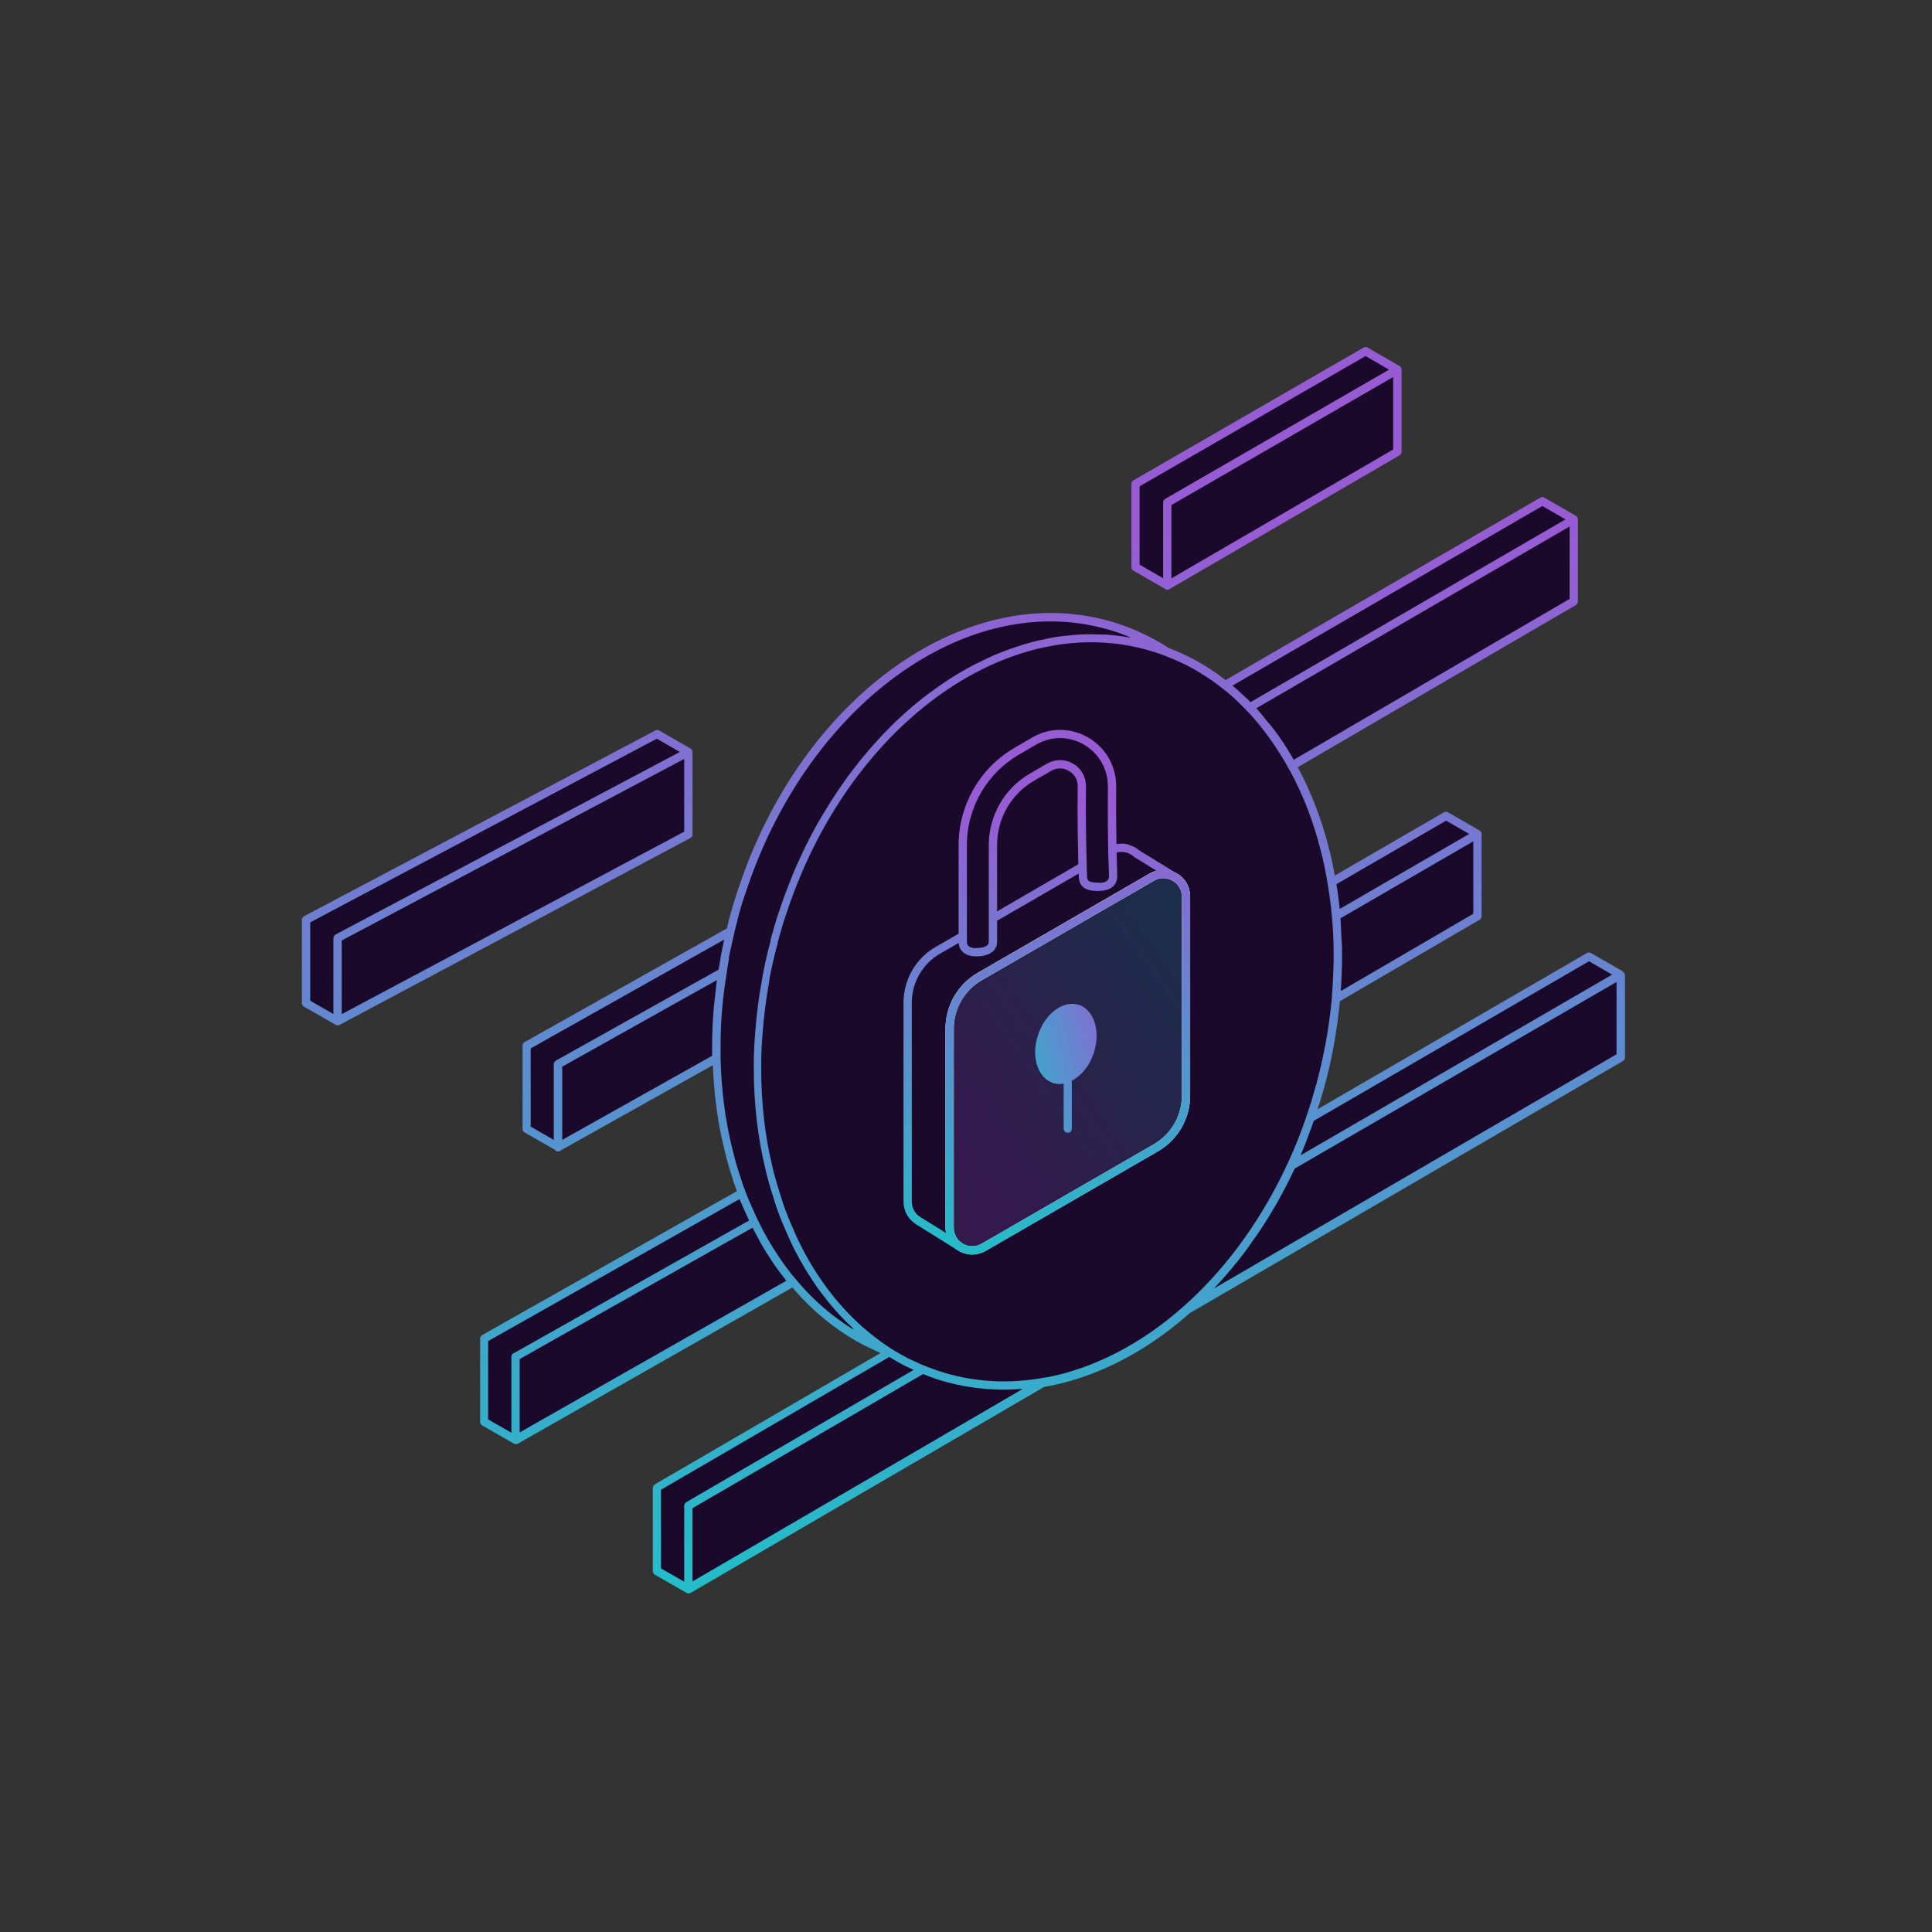 <svg width="128" height="128" viewBox="0 0 128 128" fill="none" xmlns="http://www.w3.org/2000/svg">
<rect x="0" y="0" width="128" height="128" fill="#333333" stroke="none"/>
<g clip-path="url(#clip0_3768_8093)">
<path d="M45.5 105.13L68.64 91.65C72.29 90.95 74.81 89.95 77.94 87.13L107.36 70.02L107.34 64.51L105.22 63.49C105.22 63.49 89.69 71.98 87 74.03C87.65 70.76 88.37 69.87 88.52 66.16L97.89 60.7L97.92 55.32L95.88 54.07L88.24 58.45C87.71 55.31 87.01 53.26 85.61 50.74L104.27 39.86V34.42L102.2 33.25L81.2 45.5C79.3 44.22 73.43 39.67 65.92 41.34C57.45 43.23 51.06 50.98 48.37 62.06L47.14 62.48L34.94 69.24L34.85 74.76L36.96 76.01L47.46 70.12C47.78 73.11 48.23 76.12 49.1 78.76L32.34 88.84L32.13 94.13L34.15 95.39L52.52 84.94C54.35 87.45 56.39 88.46 58.83 89.63L43.51 98.57L43.6 103.92L45.5 105.13Z" fill="#1A092A"/>
<path d="M75.21 37.52L77.08 38.64L92.58 29.93V24.49L90.36 23.3L75.37 32.1L75.21 37.52Z" fill="#1A092A"/>
<path d="M20.55 61.11L43.66 48.39L45.61 49.83V55.27L22.37 67.54L20.55 66.29V61.11Z" fill="#1A092A"/>
<path d="M64.41 83.11C64.1 83.11 63.79 83.03 63.5 82.86L63.43 82.81C62.93 82.48 62.64 81.94 62.64 81.33V68.15C62.64 66.62 63.46 65.21 64.78 64.45L76.19 57.86C76.74 57.54 77.4 57.54 77.96 57.86C78.52 58.18 78.85 58.75 78.85 59.4V72.58C78.85 74.11 78.03 75.52 76.71 76.28L65.3 82.87C65.02 83.03 64.71 83.11 64.41 83.11ZM77.07 58.18C76.86 58.18 76.65 58.23 76.46 58.35L65.05 64.94C63.9 65.6 63.19 66.83 63.19 68.16V81.34C63.19 81.76 63.39 82.13 63.74 82.36L63.8 82.4C64.17 82.62 64.64 82.62 65.03 82.4L76.44 75.81C77.59 75.15 78.3 73.92 78.3 72.59V59.41C78.3 58.96 78.07 58.57 77.69 58.35C77.5 58.24 77.28 58.18 77.07 58.18Z" fill="white"/>
<path d="M65.075 64.61C65.078 64.61 65.082 64.609 65.084 64.608L76.25 58.13C77.16 57.6 78.31 58.25 78.33 59.31L78.49 72.8C78.51 74.19 77.76 75.47 76.55 76.15L65.01 82.62C64.18 83.08 63.16 82.5 63.13 81.55L62.84 68.59C62.8 66.962 63.658 65.433 65.066 64.612C65.069 64.611 65.072 64.61 65.075 64.61Z" fill="url(#paint0_linear_3768_8093)" fill-opacity="0.2"/>
<path d="M71.49 66.58C70.47 66.24 69.25 67.12 68.78 68.55C68.55 69.22 68.52 69.92 68.69 70.51C68.87 71.14 69.25 71.58 69.76 71.75C69.91 71.8 70.06 71.82 70.21 71.82C70.3 71.82 70.38 71.81 70.47 71.79V74.77C70.47 74.92 70.59 75.05 70.74 75.05C70.89 75.05 71.01 74.93 71.01 74.77V71.6C71.63 71.28 72.18 70.63 72.46 69.78C72.94 68.35 72.5 66.92 71.48 66.57L71.49 66.58Z" fill="url(#paint1_linear_3768_8093)"/>
<path d="M73.97 55.92C73.97 55.92 74.05 55.92 74.09 55.91C74.05 55.91 74.01 55.91 73.97 55.92Z" fill="white"/>
<path fill-rule="evenodd" clip-rule="evenodd" d="M77.2 39.03C77.2 39.03 77.29 39.07 77.34 39.07C77.39 39.07 77.43 39.06 77.48 39.03L92.72 30.17C92.8 30.12 92.86 30.03 92.86 29.93V24.49C92.86 24.39 92.81 24.3 92.72 24.25L90.61 23.03C90.53 22.98 90.42 22.98 90.34 23.03L75.1 31.82C75.01 31.87 74.96 31.96 74.96 32.06V37.57C74.96 37.67 75.01 37.76 75.1 37.81L77.21 39.03H77.2ZM92.3 29.78L78.31 37.91L77.61 38.32V33.46L92.3 24.98V29.78ZM75.5 32.22L90.47 23.59L92.03 24.49L77.2 33.05C77.12 33.1 77.06 33.19 77.06 33.29V38.31L75.5 37.41V32.22ZM45.88 55.27V49.83C45.88 49.83 45.87 49.74 45.85 49.7V49.69C45.83 49.65 45.8 49.62 45.76 49.6L43.68 48.4C43.6 48.35 43.5 48.35 43.41 48.4L20.15 60.7C20.06 60.75 20 60.84 20 60.94V66.45C20 66.55 20.05 66.64 20.14 66.69L22.23 67.89C22.23 67.89 22.32 67.93 22.37 67.93C22.41 67.93 22.46 67.92 22.5 67.9L45.74 55.52C45.83 55.47 45.89 55.38 45.89 55.28L45.88 55.27ZM20.55 61.11L43.52 48.94L45.04 49.82L22.24 61.91C22.15 61.96 22.09 62.05 22.09 62.15V67.18L20.55 66.3V61.12V61.11ZM22.64 67.19V62.31L45.33 50.28V55.1L22.64 67.19ZM105.41 63.14L107.49 64.34L107.52 64.38C107.61 64.43 107.66 64.52 107.66 64.62V70.06C107.66 70.16 107.6 70.25 107.52 70.3L78.82 87C75.97 89.53 72.75 91.2 69.5 91.83L69.19 91.88L45.76 105.53C45.72 105.56 45.67 105.57 45.62 105.57C45.57 105.57 45.52 105.55 45.48 105.53L43.39 104.33C43.3 104.28 43.25 104.19 43.25 104.09V98.58C43.25 98.48 43.31 98.39 43.39 98.34L58.34 89.64C58.33 89.63 58.31 89.62 58.3 89.62C58.25 89.6 58.16 89.56 58.16 89.56L57.21 89.11C56.88 88.94 56.54 88.74 56.2 88.53C55.79 88.27 55.36 87.97 54.91 87.62C54.04 86.94 53.23 86.16 52.5 85.3L34.32 95.64C34.27 95.67 34.23 95.68 34.18 95.68C34.13 95.68 34.04 95.64 34.04 95.64L31.95 94.44C31.86 94.39 31.81 94.3 31.81 94.2V88.69C31.81 88.59 31.86 88.5 31.95 88.45L48.82 78.92C48.793 78.843 48.766 78.765 48.738 78.687C48.672 78.504 48.606 78.32 48.55 78.13C48.34 77.48 48.14 76.8 47.98 76.11C47.55 74.37 47.3 72.51 47.23 70.57L37.13 76.23C37.08 76.27 37.03 76.29 36.97 76.29C36.93 76.29 36.89 76.28 36.85 76.26C36.81 76.24 36.76 76.17 36.76 76.17L34.76 75.03C34.67 74.98 34.62 74.89 34.62 74.79V69.28C34.62 69.18 34.67 69.09 34.76 69.04L48.16 61.51C48.22 61.24 48.28 60.99 48.35 60.74C48.355 60.716 48.362 60.699 48.368 60.684C48.375 60.668 48.38 60.656 48.38 60.64C48.56 59.97 48.73 59.41 48.91 58.9C53.05 46.33 63.79 38.51 73.37 41.11C73.85 41.24 74.34 41.4 74.82 41.59L75.24 41.76C75.314 41.787 75.379 41.818 75.446 41.851C75.48 41.867 75.514 41.883 75.55 41.9C75.56 41.905 75.567 41.91 75.575 41.915C75.582 41.92 75.59 41.925 75.6 41.93C76.11 42.16 76.55 42.39 76.95 42.63C77.1 42.72 77.25 42.81 77.4 42.92L77.96 43.14C78.028 43.167 78.096 43.199 78.168 43.232C78.201 43.248 78.235 43.264 78.27 43.28C78.29 43.29 78.31 43.3 78.32 43.31C78.83 43.54 79.27 43.77 79.67 44.01C79.99 44.2 80.3 44.41 80.61 44.62L80.61 44.62C80.81 44.76 81 44.91 81.19 45.06L102.05 32.97C102.13 32.92 102.23 32.92 102.32 32.97L104.4 34.17C104.49 34.22 104.54 34.31 104.54 34.41V39.85C104.54 39.95 104.48 40.04 104.4 40.09L85.98 50.83C86 50.84 86 50.86 86 50.86C86.87 52.5 87.56 54.28 88.04 56.17C88.19 56.75 88.32 57.36 88.43 58.01L95.66 53.82C95.75 53.77 95.85 53.77 95.94 53.82L98.02 55.02C98.11 55.07 98.16 55.16 98.16 55.26V60.7C98.16 60.8 98.1 60.89 98.02 60.94L88.77 66.33C88.59 68.25 88.25 70.16 87.74 72.01C87.7 72.16 87.66 72.3 87.62 72.43C87.558 72.671 87.477 72.916 87.397 73.159C87.361 73.27 87.324 73.38 87.29 73.49L105.14 63.14C105.22 63.09 105.32 63.09 105.41 63.14ZM106.81 64.57L105.28 63.69H105.27L87.04 74.26C86.88 74.72 86.72 75.16 86.55 75.59C86.51 75.71 86.46 75.83 86.41 75.95L86.41 75.95C86.37 76.045 86.33 76.145 86.29 76.245C86.25 76.345 86.21 76.445 86.17 76.54L106.81 64.57ZM88.87 64.96C88.86 65.19 88.85 65.42 88.83 65.65V65.66L97.61 60.54V55.74L88.81 60.84C88.83 61.113 88.841 61.396 88.852 61.678C88.858 61.819 88.863 61.96 88.87 62.1C88.874 62.197 88.881 62.292 88.889 62.386C88.899 62.527 88.91 62.667 88.91 62.81C88.92 63.52 88.91 64.23 88.87 64.96ZM97.34 55.25L95.81 54.37L88.54 58.58C88.6 58.9 88.64 59.22 88.68 59.54C88.71 59.76 88.74 59.99 88.76 60.22L97.34 55.25ZM85.714 50.338C85.655 50.222 85.588 50.116 85.52 50.01C85.19 49.44 84.83 48.9 84.44 48.38C84.318 48.218 84.192 48.069 84.064 47.919C84.003 47.847 83.942 47.774 83.88 47.7C83.831 47.639 83.781 47.577 83.732 47.515C83.571 47.314 83.408 47.111 83.24 46.92L103.99 34.88V39.68L85.714 50.338ZM103.72 34.41L102.19 33.53V33.52L81.66 45.42C81.69 45.44 81.72 45.47 81.75 45.5C82 45.72 82.25 45.94 82.49 46.17L82.505 46.184C82.629 46.298 82.744 46.404 82.85 46.52L103.72 34.41ZM47.98 62.25L35.16 69.46V74.64L36.69 75.52V70.5C36.69 70.4 36.75 70.33 36.82 70.28L36.84 70.26L36.88 70.24L47.61 64.24C47.63 64.125 47.65 64.007 47.67 63.89C47.69 63.772 47.71 63.655 47.73 63.54C47.73 63.53 47.74 63.46 47.75 63.4L47.76 63.33L47.76 63.33C47.83 62.97 47.9 62.61 47.98 62.25ZM37.25 70.67V75.52L47.18 69.95V69.37V69.18C47.18 68.42 47.22 67.66 47.28 66.9C47.3 66.64 47.33 66.39 47.36 66.14L47.36 66.14C47.38 65.978 47.397 65.815 47.414 65.652C47.439 65.41 47.464 65.168 47.5 64.93L38.89 69.75L37.25 70.67ZM33.88 89.89C33.88 89.79 33.93 89.7 34.02 89.65L34.03 89.66L49.63 80.86L49.3 80.14C49.215 79.962 49.142 79.785 49.067 79.602C49.045 79.549 49.023 79.495 49 79.44L32.34 88.85V94.04L33.88 94.92V89.89ZM34.43 90.04V94.9L52.1 84.85C51.958 84.681 51.831 84.512 51.7 84.337C51.683 84.314 51.667 84.292 51.65 84.27C51.47 84.04 51.3 83.79 51.14 83.55C50.89 83.18 50.66 82.8 50.43 82.41C50.395 82.345 50.36 82.277 50.325 82.21C50.29 82.142 50.255 82.075 50.22 82.01C50.186 81.948 50.152 81.886 50.117 81.824C50.029 81.665 49.939 81.505 49.86 81.34L47.81 82.49L34.43 90.04ZM55.22 87.17C55.66 87.51 56.07 87.79 56.47 88.04L56.52 88.05C56.539 88.056 56.554 88.066 56.567 88.076C56.575 88.081 56.583 88.086 56.59 88.09L56.41 87.91C56.14 87.66 55.88 87.4 55.63 87.12C55.599 87.086 55.568 87.052 55.535 87.017C55.473 86.951 55.409 86.882 55.35 86.81C55.03 86.45 54.72 86.07 54.42 85.67C54.24 85.44 54.07 85.19 53.91 84.95C53.76 84.73 53.65 84.56 53.55 84.4C52.98 83.49 52.47 82.52 52.05 81.51C51.93 81.25 51.82 80.98 51.71 80.71L51.71 80.71C51.685 80.645 51.663 80.582 51.64 80.52C51.617 80.457 51.595 80.395 51.57 80.33L51.48 80.09C51.436 79.971 51.4 79.855 51.364 79.741C51.343 79.674 51.322 79.607 51.3 79.54C51.13 79.01 50.98 78.51 50.85 78.02C50.8 77.85 50.76 77.68 50.72 77.49C50.2 75.37 49.94 73.1 49.94 70.76V70.57C49.94 69.88 49.97 69.18 50.03 68.48C50.11 67.33 50.26 66.13 50.48 64.93C50.48 64.92 50.49 64.85 50.5 64.79C50.66 63.91 50.84 63.13 51.04 62.39V62.36C51.05 62.28 51.06 62.22 51.08 62.17L51.11 62.05C51.3 61.36 51.46 60.82 51.64 60.31C51.88 59.58 52.15 58.87 52.43 58.17C52.435 58.155 52.443 58.137 52.45 58.12C52.458 58.102 52.465 58.085 52.47 58.07C52.74 57.4 53.04 56.75 53.35 56.11C53.365 56.085 53.377 56.057 53.39 56.03C53.403 56.002 53.415 55.975 53.43 55.95C53.74 55.33 54.06 54.73 54.4 54.15C54.44 54.09 54.48 54.02 54.52 53.95L54.52 53.95C54.86 53.38 55.21 52.83 55.57 52.3C55.63 52.22 55.68 52.15 55.73 52.07C56.08 51.55 56.46 51.05 56.84 50.57C56.87 50.53 56.903 50.49 56.935 50.45C56.968 50.41 57 50.37 57.03 50.33C57.41 49.87 57.8 49.41 58.2 48.98L58.224 48.953C58.294 48.874 58.358 48.802 58.43 48.73C58.83 48.31 59.23 47.9 59.65 47.52C59.73 47.44 59.82 47.36 59.91 47.28C60.32 46.91 60.74 46.56 61.17 46.22C61.186 46.207 61.203 46.195 61.219 46.181C61.296 46.122 61.378 46.057 61.46 46C61.89 45.68 62.32 45.37 62.76 45.08C62.815 45.045 62.867 45.012 62.92 44.98C62.972 44.947 63.025 44.915 63.08 44.88C63.52 44.6 63.97 44.34 64.42 44.1C64.453 44.084 64.486 44.066 64.521 44.048C64.592 44.012 64.666 43.974 64.74 43.94C65.2 43.71 65.66 43.49 66.12 43.3C66.17 43.28 66.222 43.26 66.275 43.24C66.328 43.22 66.38 43.2 66.43 43.18C66.88 43 67.33 42.85 67.78 42.71C67.871 42.677 67.968 42.651 68.062 42.626C68.081 42.62 68.101 42.615 68.12 42.61C68.58 42.48 69.03 42.38 69.49 42.29L69.79 42.23C70.27 42.15 70.76 42.1 71.24 42.06C71.285 42.06 71.328 42.055 71.37 42.05C71.412 42.045 71.455 42.04 71.5 42.04C72 42.01 72.51 42.02 73.01 42.04H73.25C73.77 42.08 74.29 42.14 74.8 42.23C74.84 42.24 74.92 42.24 74.92 42.24L74.61 42.11C74.15 41.93 73.68 41.77 73.22 41.65C72.03 41.33 70.82 41.17 69.6 41.17C61.34 41.17 52.95 48.37 49.42 59.09C49.24 59.59 49.07 60.14 48.89 60.82C48.887 60.833 48.884 60.843 48.881 60.853C48.875 60.873 48.87 60.889 48.87 60.91C48.8 61.18 48.73 61.46 48.66 61.74V61.77C48.56 62.169 48.476 62.568 48.392 62.963C48.358 63.123 48.325 63.282 48.29 63.44V63.51C48.28 63.54 48.28 63.57 48.28 63.6C48.269 63.671 48.257 63.74 48.246 63.808C48.208 64.037 48.173 64.249 48.15 64.45C47.89 66.02 47.74 67.61 47.74 69.19V69.38V70.11C47.79 72.18 48.04 74.15 48.49 75.99C48.65 76.67 48.83 77.33 49.05 77.97C49.15 78.31 49.27 78.64 49.39 78.95L49.42 79.03C49.424 79.041 49.429 79.054 49.434 79.067C49.444 79.09 49.454 79.115 49.46 79.14C49.492 79.216 49.524 79.292 49.555 79.368C49.63 79.552 49.705 79.733 49.79 79.91C49.93 80.24 50.07 80.55 50.22 80.86C50.62 81.7 51.09 82.51 51.6 83.26C51.76 83.5 51.92 83.73 52.09 83.96C52.134 84.016 52.178 84.073 52.221 84.13C52.385 84.343 52.548 84.554 52.73 84.76C53.47 85.66 54.31 86.47 55.22 87.17ZM58.92 89.9L43.79 98.7V98.72V103.91L45.33 104.79V99.76C45.33 99.66 45.39 99.57 45.47 99.52L60.53 90.76L59.91 90.47C59.59 90.3 59.25 90.11 58.92 89.9ZM45.88 104.774L67.76 92.02H67.69C67.3 92.05 66.91 92.07 66.52 92.07H66.5H66.4C66.05 92.06 65.7 92.05 65.36 92.02C65.305 92.015 65.248 92.01 65.191 92.005C65.133 92 65.075 91.995 65.02 91.99C64.74 91.96 64.47 91.93 64.19 91.88C64.09 91.87 63.98 91.85 63.87 91.83C63.5 91.76 63.13 91.68 62.76 91.58C62.26 91.45 61.74 91.28 61.18 91.04H61.15L45.88 99.92V104.774ZM69.02 91.3L69.38 91.24L69.37 91.25C72.52 90.64 75.66 89.01 78.44 86.53C78.449 86.522 78.458 86.514 78.467 86.507C78.536 86.446 78.598 86.392 78.66 86.33C78.7 86.295 78.737 86.26 78.775 86.225C78.812 86.19 78.85 86.155 78.89 86.12C81.47 83.72 83.68 80.6 85.3 77.1C85.33 77.03 85.35 76.99 85.37 76.95C85.81 76 86.19 75.03 86.55 73.98C86.75 73.39 86.93 72.83 87.08 72.27C87.12 72.14 87.16 72 87.2 71.86C87.71 69.99 88.06 68.06 88.24 66.13V66.01C88.27 65.64 88.29 65.281 88.31 64.921L88.31 64.92C88.39 63.46 88.37 62.05 88.24 60.7C88.21 60.34 88.17 59.97 88.12 59.62C88.07 59.24 88.02 58.87 87.95 58.49C87.82 57.7 87.67 56.98 87.49 56.3C87.02 54.45 86.35 52.71 85.5 51.13C85.45 51.04 85.4 50.96 85.35 50.88C85.24 50.67 85.14 50.48 85.02 50.3C84.36 49.19 83.61 48.17 82.79 47.28C82.72 47.2 82.65 47.13 82.59 47.08C82.59 47.07 82.57 47.05 82.57 47.05C82.42 46.88 82.26 46.73 82.1 46.58L82.1 46.58C81.73 46.21 81.36 45.89 80.98 45.6C80.75 45.41 80.51 45.24 80.27 45.07C79.97 44.86 79.66 44.67 79.35 44.48C78.96 44.24 78.51 44.01 78 43.79C77.97 43.78 77.95 43.77 77.93 43.75L77.72 43.66L77.14 43.43C76.79 43.29 76.41 43.17 75.91 43.03C66.62 40.51 56.17 48.17 52.12 60.47C51.94 60.97 51.78 61.51 51.59 62.2C51.587 62.212 51.584 62.223 51.581 62.233C51.575 62.254 51.57 62.269 51.57 62.29C51.562 62.321 51.555 62.345 51.548 62.366C51.538 62.401 51.53 62.425 51.53 62.45C51.53 62.483 51.523 62.502 51.515 62.525C51.513 62.53 51.512 62.535 51.51 62.54C51.31 63.26 51.14 64.03 50.98 64.82V64.89C50.97 64.92 50.97 64.95 50.97 64.98C50.75 66.21 50.6 67.39 50.52 68.52C50.46 69.2 50.43 69.89 50.43 70.57V70.76C50.43 73.06 50.68 75.29 51.19 77.37C51.23 77.55 51.27 77.72 51.32 77.88C51.45 78.36 51.6 78.86 51.76 79.35C51.791 79.444 51.819 79.532 51.845 79.617C51.877 79.72 51.907 79.816 51.94 79.91L52.03 80.15C52.055 80.21 52.078 80.27 52.1 80.33C52.123 80.39 52.145 80.45 52.17 80.51C52.27 80.78 52.38 81.05 52.5 81.3C52.91 82.29 53.4 83.23 53.96 84.12C54.06 84.28 54.16 84.44 54.27 84.6C54.47 84.89 54.63 85.12 54.8 85.35C55.73 86.6 56.78 87.68 57.93 88.56C58.27 88.83 58.61 89.07 58.94 89.28C58.95 89.288 58.959 89.295 58.967 89.302C58.998 89.328 59.016 89.342 59.04 89.35C59.05 89.36 59.06 89.37 59.07 89.37C59.093 89.382 59.11 89.393 59.124 89.403C59.133 89.41 59.142 89.416 59.15 89.42C59.51 89.64 59.83 89.82 60.14 89.98L61.06 90.41C61.07 90.41 61.11 90.42 61.14 90.44C61.15 90.44 61.22 90.47 61.22 90.47L61.37 90.53C61.92 90.75 62.41 90.91 62.89 91.04C64.74 91.54 66.65 91.65 68.58 91.37C68.74 91.35 68.88 91.33 69.02 91.3ZM80.44 85.36L107.08 69.86H107.1V65.06L106.25 65.55L85.78 77.42L85.72 77.54C85.42 78.18 85.1 78.8 84.76 79.41C84.71 79.51 84.66 79.61 84.6 79.71C84.24 80.33 83.87 80.93 83.48 81.52C83.4 81.63 83.33 81.73 83.26 81.84C82.85 82.43 82.44 83.01 82 83.56C81.967 83.593 81.941 83.626 81.91 83.665C81.903 83.673 81.897 83.681 81.89 83.69C81.47 84.21 81.03 84.72 80.58 85.2C80.53 85.25 80.44 85.36 80.44 85.36Z" fill="url(#paint2_linear_3768_8093)"/>
<path d="M63.44 82.81L60.67 81.09L63.44 82.82C63.44 82.82 63.46 82.83 63.47 82.83L63.44 82.81Z" fill="white"/>
<path d="M77.97 57.87L75.46 56.33C75.38 56.26 75.29 56.19 75.18 56.13C75.04 56.06 74.9 56 74.75 55.95C74.6 55.91 74.46 55.89 74.31 55.89C74.24 55.89 74.16 55.9 74.09 55.91C74.05 55.92 74.01 55.92 73.97 55.93C73.94 54.43 73.94 53.19 73.95 52.13C73.96 50.77 73.27 49.55 72.11 48.87C70.94 48.19 69.54 48.18 68.37 48.87L67.24 49.53C64.94 50.85 63.51 53.33 63.51 55.99V61.86L62 62.73C60.68 63.48 59.86 64.9 59.86 66.43V79.61C59.86 80.21 60.16 80.77 60.67 81.1L63.44 82.82L63.47 82.84L63.51 82.87C63.79 83.04 64.1 83.12 64.41 83.12C64.72 83.12 65.02 83.04 65.31 82.88L76.71 76.29C78.03 75.54 78.85 74.12 78.85 72.6V59.42C78.85 58.77 78.52 58.19 77.97 57.88V57.87ZM64.06 55.98C64.06 53.51 65.39 51.22 67.52 49.99L68.65 49.33C69.14 49.05 69.68 48.9 70.23 48.9C70.78 48.9 71.33 49.05 71.83 49.34C72.82 49.93 73.41 50.97 73.4 52.12C73.39 53.23 73.39 54.54 73.42 56.13V56.29C73.42 56.45 73.43 56.6 73.43 56.74C73.46 57.48 73.47 57.96 73.47 58C73.48 58.14 73.45 58.25 73.38 58.32C73.27 58.43 73.07 58.51 72.77 58.48C72.07 58.47 72.03 58.34 72.02 58.03C72.02 57.96 72.01 57.8 72 57.57V57.41C72 57.28 71.99 57.13 71.99 56.95C71.96 55.87 71.92 53.91 71.95 52.1C71.95 51.46 71.63 50.9 71.1 50.6C70.57 50.28 69.92 50.28 69.37 50.59L68.24 51.25C66.56 52.21 65.51 54.03 65.51 55.98V62.39C65.51 62.78 64.9 62.81 64.7 62.81C64.46 62.84 64.26 62.76 64.16 62.67C64.09 62.6 64.06 62.51 64.06 62.39V55.98ZM71.44 57.26L66.06 60.38V55.98C66.06 54.22 67 52.59 68.52 51.72L69.64 51.07C70.02 50.85 70.46 50.86 70.82 51.08C71.19 51.28 71.4 51.66 71.4 52.09C71.37 54.09 71.42 56.27 71.44 57.26ZM60.97 80.63C60.61 80.4 60.41 80.02 60.41 79.6V66.42C60.41 65.09 61.13 63.85 62.27 63.19L63.52 62.47C63.53 62.71 63.62 62.91 63.78 63.06C63.98 63.26 64.29 63.36 64.66 63.36H64.71C65.54 63.36 66.06 62.99 66.06 62.39V61L71.46 57.88C71.47 57.97 71.47 58.04 71.47 58.09C71.51 59.01 72.32 59.02 72.76 59.03C73.2 59.02 73.55 58.93 73.77 58.7C73.94 58.53 74.02 58.3 74.02 58.04V57.99C74.02 57.91 74 57.33 73.98 56.48C73.98 56.48 74 56.47 74.01 56.48C74.04 56.47 74.07 56.46 74.1 56.46C74.16 56.44 74.22 56.44 74.29 56.44C74.5 56.44 74.71 56.49 74.9 56.6C74.97 56.64 75.04 56.69 75.13 56.77L76.62 57.69C76.47 57.73 76.33 57.79 76.19 57.87L64.78 64.46C63.46 65.21 62.64 66.63 62.64 68.16V81.34C62.64 81.46 62.65 81.58 62.68 81.69L60.97 80.63ZM78.3 72.59C78.3 73.92 77.59 75.15 76.44 75.81L65.03 82.4C64.64 82.62 64.17 82.62 63.8 82.4L63.75 82.37H63.74C63.39 82.13 63.19 81.75 63.19 81.34V68.16C63.19 66.83 63.91 65.59 65.06 64.93L76.47 58.34C76.85 58.12 77.3 58.13 77.69 58.34C78.07 58.56 78.3 58.96 78.3 59.41V72.59Z" fill="url(#paint3_linear_3768_8093)"/>
</g>
<defs>
<linearGradient id="paint0_linear_3768_8093" x1="66.419" y1="79.326" x2="82.576" y2="67.937" gradientUnits="userSpaceOnUse">
<stop stop-color="#975CD4"/>
<stop offset="1" stop-color="#25BCC9"/>
</linearGradient>
<linearGradient id="paint1_linear_3768_8093" x1="73" y1="61" x2="64.265" y2="63.205" gradientUnits="userSpaceOnUse">
<stop stop-color="#975CD4"/>
<stop offset="1" stop-color="#25BCC9"/>
</linearGradient>
<linearGradient id="paint2_linear_3768_8093" x1="63.454" y1="35.725" x2="63.831" y2="103.762" gradientUnits="userSpaceOnUse">
<stop stop-color="#975CD4"/>
<stop offset="1" stop-color="#25BCC9"/>
</linearGradient>
<linearGradient id="paint3_linear_3768_8093" x1="69.273" y1="53.717" x2="69.582" y2="82.356" gradientUnits="userSpaceOnUse">
<stop stop-color="#975CD4"/>
<stop offset="1" stop-color="#25BCC9"/>
</linearGradient>
<clipPath id="clip0_3768_8093">
<rect width="87.63" height="82.53" fill="white" transform="translate(20 23)"/>
</clipPath>
</defs>
</svg>
